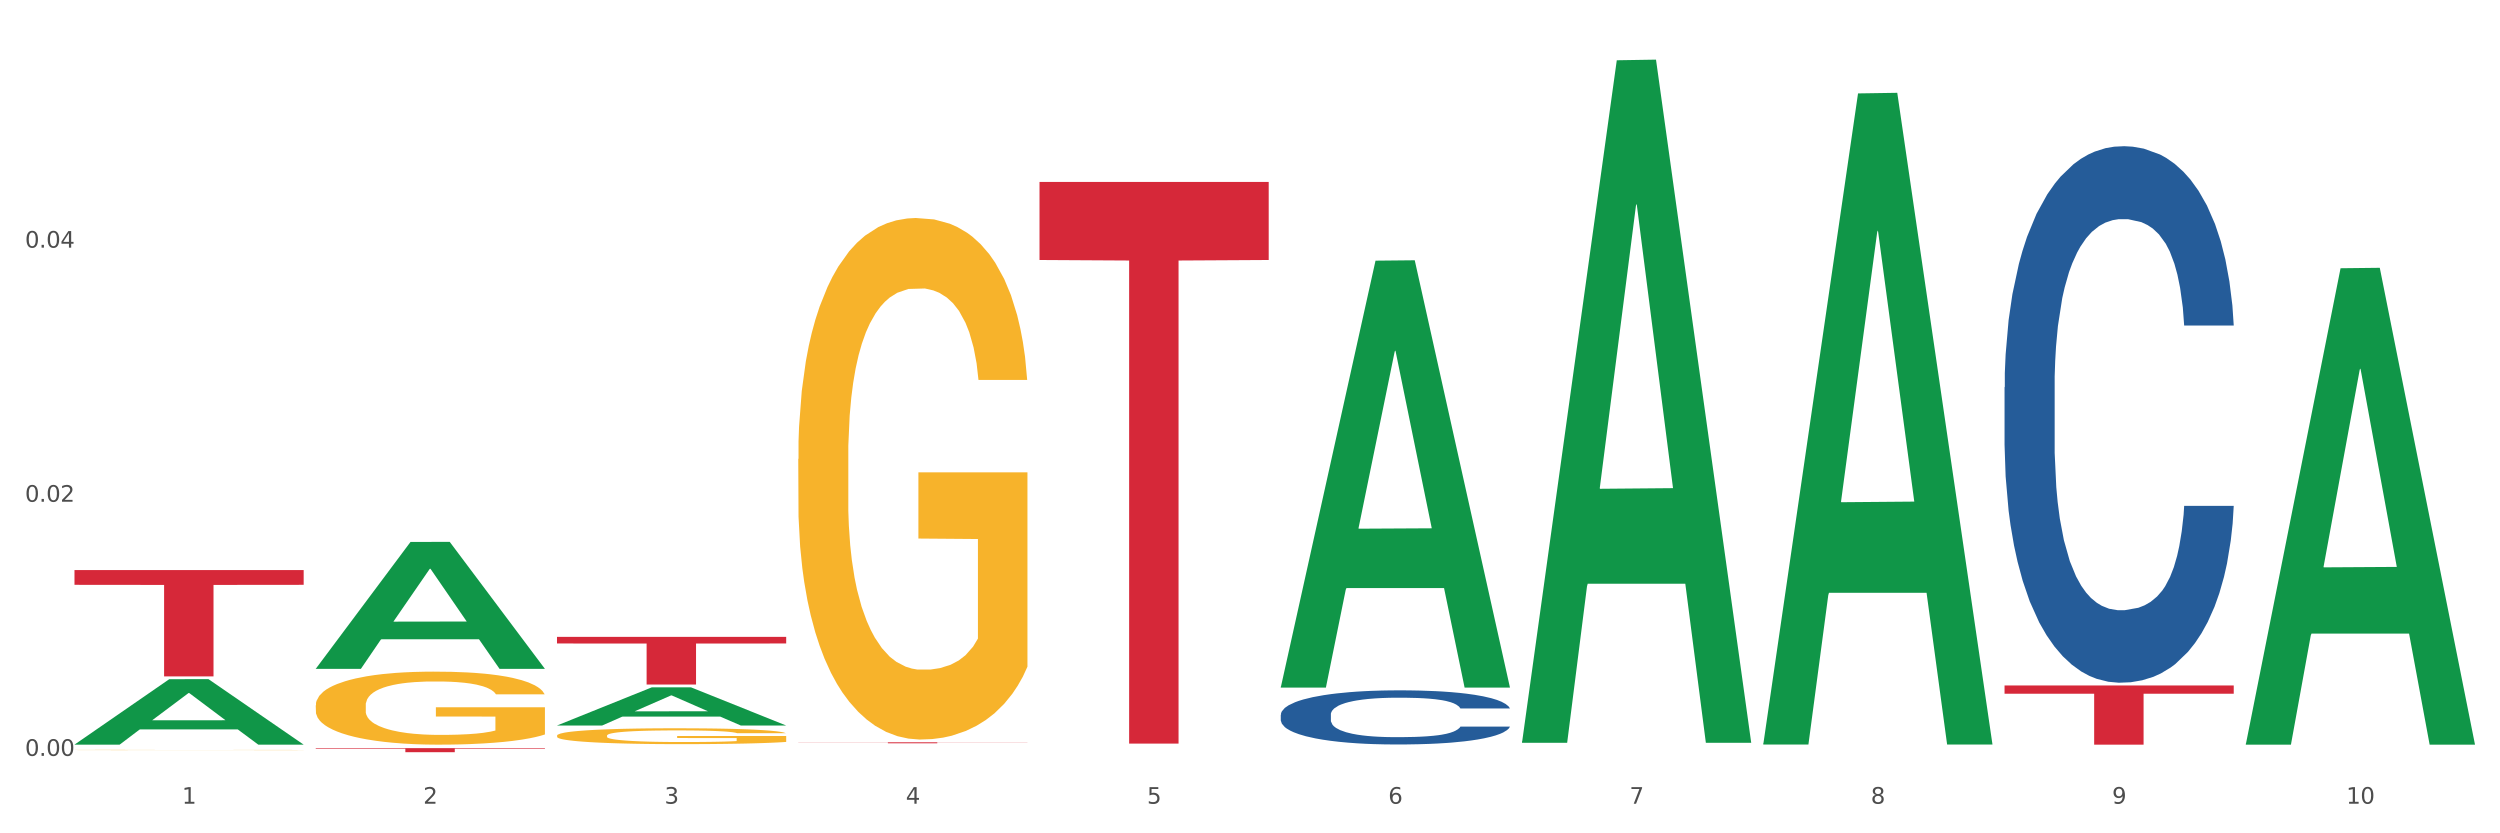 <?xml version="1.0" encoding="utf-8" standalone="no"?>
<!DOCTYPE svg PUBLIC "-//W3C//DTD SVG 1.1//EN"
  "http://www.w3.org/Graphics/SVG/1.1/DTD/svg11.dtd">
<svg xmlns:xlink="http://www.w3.org/1999/xlink" width="1080pt" height="360pt" viewBox="0 0 1080 360" xmlns="http://www.w3.org/2000/svg" version="1.1">
 <rect x="0" y="0" width="1080" height="360" fill="#333333" stroke="none"/>
 <defs>
  <style type="text/css">*{stroke-linejoin: round; stroke-linecap: butt}</style>
 </defs>
 <g id="figure_1">
  <g id="patch_1">
   <path d="M 0 360 
L 1080 360 
L 1080 0 
L 0 0 
z
" style="fill: #ffffff; stroke: #ffffff; stroke-linejoin: miter"/>
  </g>
  <g id="axes_1">
   <g id="matplotlib.axis_1">
    <g id="xtick_1">
     <g id="text_1">
      <!-- 1 -->
      <g style="fill: #4d4d4d" transform="translate(78.627 347.204) scale(0.096 -0.096)">
       <defs>
        <path id="DejaVuSans-31" d="M 794 531 
L 1825 531 
L 1825 4091 
L 703 3866 
L 703 4441 
L 1819 4666 
L 2450 4666 
L 2450 531 
L 3481 531 
L 3481 0 
L 794 0 
L 794 531 
z
" transform="scale(0.016)"/>
       </defs>
       <use xlink:href="#DejaVuSans-31"/>
      </g>
     </g>
    </g>
    <g id="xtick_2">
     <g id="text_2">
      <!-- 2 -->
      <g style="fill: #4d4d4d" transform="translate(182.851 347.204) scale(0.096 -0.096)">
       <defs>
        <path id="DejaVuSans-32" d="M 1228 531 
L 3431 531 
L 3431 0 
L 469 0 
L 469 531 
Q 828 903 1448 1529 
Q 2069 2156 2228 2338 
Q 2531 2678 2651 2914 
Q 2772 3150 2772 3378 
Q 2772 3750 2511 3984 
Q 2250 4219 1831 4219 
Q 1534 4219 1204 4116 
Q 875 4013 500 3803 
L 500 4441 
Q 881 4594 1212 4672 
Q 1544 4750 1819 4750 
Q 2544 4750 2975 4387 
Q 3406 4025 3406 3419 
Q 3406 3131 3298 2873 
Q 3191 2616 2906 2266 
Q 2828 2175 2409 1742 
Q 1991 1309 1228 531 
z
" transform="scale(0.016)"/>
       </defs>
       <use xlink:href="#DejaVuSans-32"/>
      </g>
     </g>
    </g>
    <g id="xtick_3">
     <g id="text_3">
      <!-- 3 -->
      <g style="fill: #4d4d4d" transform="translate(287.074 347.204) scale(0.096 -0.096)">
       <defs>
        <path id="DejaVuSans-33" d="M 2597 2516 
Q 3050 2419 3304 2112 
Q 3559 1806 3559 1356 
Q 3559 666 3084 287 
Q 2609 -91 1734 -91 
Q 1441 -91 1130 -33 
Q 819 25 488 141 
L 488 750 
Q 750 597 1062 519 
Q 1375 441 1716 441 
Q 2309 441 2620 675 
Q 2931 909 2931 1356 
Q 2931 1769 2642 2001 
Q 2353 2234 1838 2234 
L 1294 2234 
L 1294 2753 
L 1863 2753 
Q 2328 2753 2575 2939 
Q 2822 3125 2822 3475 
Q 2822 3834 2567 4026 
Q 2313 4219 1838 4219 
Q 1578 4219 1281 4162 
Q 984 4106 628 3988 
L 628 4550 
Q 988 4650 1302 4700 
Q 1616 4750 1894 4750 
Q 2613 4750 3031 4423 
Q 3450 4097 3450 3541 
Q 3450 3153 3228 2886 
Q 3006 2619 2597 2516 
z
" transform="scale(0.016)"/>
       </defs>
       <use xlink:href="#DejaVuSans-33"/>
      </g>
     </g>
    </g>
    <g id="xtick_4">
     <g id="text_4">
      <!-- 4 -->
      <g style="fill: #4d4d4d" transform="translate(391.298 347.204) scale(0.096 -0.096)">
       <defs>
        <path id="DejaVuSans-34" d="M 2419 4116 
L 825 1625 
L 2419 1625 
L 2419 4116 
z
M 2253 4666 
L 3047 4666 
L 3047 1625 
L 3713 1625 
L 3713 1100 
L 3047 1100 
L 3047 0 
L 2419 0 
L 2419 1100 
L 313 1100 
L 313 1709 
L 2253 4666 
z
" transform="scale(0.016)"/>
       </defs>
       <use xlink:href="#DejaVuSans-34"/>
      </g>
     </g>
    </g>
    <g id="xtick_5">
     <g id="text_5">
      <!-- 5 -->
      <g style="fill: #4d4d4d" transform="translate(495.522 347.204) scale(0.096 -0.096)">
       <defs>
        <path id="DejaVuSans-35" d="M 691 4666 
L 3169 4666 
L 3169 4134 
L 1269 4134 
L 1269 2991 
Q 1406 3038 1543 3061 
Q 1681 3084 1819 3084 
Q 2600 3084 3056 2656 
Q 3513 2228 3513 1497 
Q 3513 744 3044 326 
Q 2575 -91 1722 -91 
Q 1428 -91 1123 -41 
Q 819 9 494 109 
L 494 744 
Q 775 591 1075 516 
Q 1375 441 1709 441 
Q 2250 441 2565 725 
Q 2881 1009 2881 1497 
Q 2881 1984 2565 2268 
Q 2250 2553 1709 2553 
Q 1456 2553 1204 2497 
Q 953 2441 691 2322 
L 691 4666 
z
" transform="scale(0.016)"/>
       </defs>
       <use xlink:href="#DejaVuSans-35"/>
      </g>
     </g>
    </g>
    <g id="xtick_6">
     <g id="text_6">
      <!-- 6 -->
      <g style="fill: #4d4d4d" transform="translate(599.745 347.204) scale(0.096 -0.096)">
       <defs>
        <path id="DejaVuSans-36" d="M 2113 2584 
Q 1688 2584 1439 2293 
Q 1191 2003 1191 1497 
Q 1191 994 1439 701 
Q 1688 409 2113 409 
Q 2538 409 2786 701 
Q 3034 994 3034 1497 
Q 3034 2003 2786 2293 
Q 2538 2584 2113 2584 
z
M 3366 4563 
L 3366 3988 
Q 3128 4100 2886 4159 
Q 2644 4219 2406 4219 
Q 1781 4219 1451 3797 
Q 1122 3375 1075 2522 
Q 1259 2794 1537 2939 
Q 1816 3084 2150 3084 
Q 2853 3084 3261 2657 
Q 3669 2231 3669 1497 
Q 3669 778 3244 343 
Q 2819 -91 2113 -91 
Q 1303 -91 875 529 
Q 447 1150 447 2328 
Q 447 3434 972 4092 
Q 1497 4750 2381 4750 
Q 2619 4750 2861 4703 
Q 3103 4656 3366 4563 
z
" transform="scale(0.016)"/>
       </defs>
       <use xlink:href="#DejaVuSans-36"/>
      </g>
     </g>
    </g>
    <g id="xtick_7">
     <g id="text_7">
      <!-- 7 -->
      <g style="fill: #4d4d4d" transform="translate(703.969 347.204) scale(0.096 -0.096)">
       <defs>
        <path id="DejaVuSans-37" d="M 525 4666 
L 3525 4666 
L 3525 4397 
L 1831 0 
L 1172 0 
L 2766 4134 
L 525 4134 
L 525 4666 
z
" transform="scale(0.016)"/>
       </defs>
       <use xlink:href="#DejaVuSans-37"/>
      </g>
     </g>
    </g>
    <g id="xtick_8">
     <g id="text_8">
      <!-- 8 -->
      <g style="fill: #4d4d4d" transform="translate(808.193 347.204) scale(0.096 -0.096)">
       <defs>
        <path id="DejaVuSans-38" d="M 2034 2216 
Q 1584 2216 1326 1975 
Q 1069 1734 1069 1313 
Q 1069 891 1326 650 
Q 1584 409 2034 409 
Q 2484 409 2743 651 
Q 3003 894 3003 1313 
Q 3003 1734 2745 1975 
Q 2488 2216 2034 2216 
z
M 1403 2484 
Q 997 2584 770 2862 
Q 544 3141 544 3541 
Q 544 4100 942 4425 
Q 1341 4750 2034 4750 
Q 2731 4750 3128 4425 
Q 3525 4100 3525 3541 
Q 3525 3141 3298 2862 
Q 3072 2584 2669 2484 
Q 3125 2378 3379 2068 
Q 3634 1759 3634 1313 
Q 3634 634 3220 271 
Q 2806 -91 2034 -91 
Q 1263 -91 848 271 
Q 434 634 434 1313 
Q 434 1759 690 2068 
Q 947 2378 1403 2484 
z
M 1172 3481 
Q 1172 3119 1398 2916 
Q 1625 2713 2034 2713 
Q 2441 2713 2670 2916 
Q 2900 3119 2900 3481 
Q 2900 3844 2670 4047 
Q 2441 4250 2034 4250 
Q 1625 4250 1398 4047 
Q 1172 3844 1172 3481 
z
" transform="scale(0.016)"/>
       </defs>
       <use xlink:href="#DejaVuSans-38"/>
      </g>
     </g>
    </g>
    <g id="xtick_9">
     <g id="text_9">
      <!-- 9 -->
      <g style="fill: #4d4d4d" transform="translate(912.416 347.204) scale(0.096 -0.096)">
       <defs>
        <path id="DejaVuSans-39" d="M 703 97 
L 703 672 
Q 941 559 1184 500 
Q 1428 441 1663 441 
Q 2288 441 2617 861 
Q 2947 1281 2994 2138 
Q 2813 1869 2534 1725 
Q 2256 1581 1919 1581 
Q 1219 1581 811 2004 
Q 403 2428 403 3163 
Q 403 3881 828 4315 
Q 1253 4750 1959 4750 
Q 2769 4750 3195 4129 
Q 3622 3509 3622 2328 
Q 3622 1225 3098 567 
Q 2575 -91 1691 -91 
Q 1453 -91 1209 -44 
Q 966 3 703 97 
z
M 1959 2075 
Q 2384 2075 2632 2365 
Q 2881 2656 2881 3163 
Q 2881 3666 2632 3958 
Q 2384 4250 1959 4250 
Q 1534 4250 1286 3958 
Q 1038 3666 1038 3163 
Q 1038 2656 1286 2365 
Q 1534 2075 1959 2075 
z
" transform="scale(0.016)"/>
       </defs>
       <use xlink:href="#DejaVuSans-39"/>
      </g>
     </g>
    </g>
    <g id="xtick_10">
     <g id="text_10">
      <!-- 10 -->
      <g style="fill: #4d4d4d" transform="translate(1013.586 347.204) scale(0.096 -0.096)">
       <defs>
        <path id="DejaVuSans-30" d="M 2034 4250 
Q 1547 4250 1301 3770 
Q 1056 3291 1056 2328 
Q 1056 1369 1301 889 
Q 1547 409 2034 409 
Q 2525 409 2770 889 
Q 3016 1369 3016 2328 
Q 3016 3291 2770 3770 
Q 2525 4250 2034 4250 
z
M 2034 4750 
Q 2819 4750 3233 4129 
Q 3647 3509 3647 2328 
Q 3647 1150 3233 529 
Q 2819 -91 2034 -91 
Q 1250 -91 836 529 
Q 422 1150 422 2328 
Q 422 3509 836 4129 
Q 1250 4750 2034 4750 
z
" transform="scale(0.016)"/>
       </defs>
       <use xlink:href="#DejaVuSans-31"/>
       <use xlink:href="#DejaVuSans-30" transform="translate(63.623 0)"/>
      </g>
     </g>
    </g>
    <g id="xtick_11"/>
    <g id="xtick_12"/>
    <g id="xtick_13"/>
    <g id="xtick_14"/>
    <g id="xtick_15"/>
    <g id="xtick_16"/>
    <g id="xtick_17"/>
    <g id="xtick_18"/>
    <g id="xtick_19"/>
   </g>
   <g id="matplotlib.axis_2">
    <g id="ytick_1">
     <g id="text_11">
      <!-- 0.00 -->
      <g style="fill: #4d4d4d" transform="translate(10.8 326.529) scale(0.096 -0.096)">
       <defs>
        <path id="DejaVuSans-2e" d="M 684 794 
L 1344 794 
L 1344 0 
L 684 0 
L 684 794 
z
" transform="scale(0.016)"/>
       </defs>
       <use xlink:href="#DejaVuSans-30"/>
       <use xlink:href="#DejaVuSans-2e" transform="translate(63.623 0)"/>
       <use xlink:href="#DejaVuSans-30" transform="translate(95.41 0)"/>
       <use xlink:href="#DejaVuSans-30" transform="translate(159.033 0)"/>
      </g>
     </g>
    </g>
    <g id="ytick_2">
     <g id="text_12">
      <!-- 0.02 -->
      <g style="fill: #4d4d4d" transform="translate(10.8 216.758) scale(0.096 -0.096)">
       <use xlink:href="#DejaVuSans-30"/>
       <use xlink:href="#DejaVuSans-2e" transform="translate(63.623 0)"/>
       <use xlink:href="#DejaVuSans-30" transform="translate(95.41 0)"/>
       <use xlink:href="#DejaVuSans-32" transform="translate(159.033 0)"/>
      </g>
     </g>
    </g>
    <g id="ytick_3">
     <g id="text_13">
      <!-- 0.04 -->
      <g style="fill: #4d4d4d" transform="translate(10.8 106.988) scale(0.096 -0.096)">
       <use xlink:href="#DejaVuSans-30"/>
       <use xlink:href="#DejaVuSans-2e" transform="translate(63.623 0)"/>
       <use xlink:href="#DejaVuSans-30" transform="translate(95.41 0)"/>
       <use xlink:href="#DejaVuSans-34" transform="translate(159.033 0)"/>
      </g>
     </g>
    </g>
    <g id="ytick_4"/>
    <g id="ytick_5"/>
    <g id="ytick_6"/>
   </g>
   <g id="PolyCollection_1">
    <path d="M 32.175 321.64 
L 32.277 321.613 
L 73.107 293.411 
L 90.051 293.384 
L 131.187 321.693 
L 111.589 321.693 
L 102.709 315.101 
L 60.552 315.101 
L 60.246 315.207 
L 51.671 321.693 
L 32.175 321.693 
L 32.175 321.64 
L 65.86 311.167 
L 97.401 311.14 
L 81.783 299.418 
L 81.579 299.365 
L 81.375 299.445 
L 65.758 311.14 
L 65.86 311.167 
L 32.175 321.64 
z
" clip-path="url(#pfbcfec0d4f)" style="fill: #109648"/>
    <path d="M 240.622 317.783 
L 240.739 317.776 
L 240.739 317.551 
L 240.973 317.357 
L 242.142 316.887 
L 243.895 316.499 
L 245.181 316.292 
L 246.467 316.123 
L 247.987 315.954 
L 249.857 315.778 
L 253.247 315.522 
L 255.351 315.39 
L 257.923 315.252 
L 262.599 315.052 
L 265.989 314.939 
L 269.496 314.845 
L 275.224 314.732 
L 278.965 314.682 
L 282.939 314.645 
L 287.732 314.62 
L 291.356 314.613 
L 299.305 314.632 
L 306.085 314.689 
L 309.358 314.732 
L 313.566 314.808 
L 315.788 314.858 
L 319.411 314.958 
L 323.152 315.089 
L 325.724 315.202 
L 329.581 315.415 
L 332.504 315.628 
L 335.193 315.891 
L 336.595 316.073 
L 337.647 316.242 
L 338.583 316.436 
L 339.518 316.743 
L 318.476 316.743 
L 317.658 316.524 
L 316.372 316.317 
L 314.502 316.117 
L 312.865 315.991 
L 310.06 315.835 
L 307.488 315.735 
L 304.799 315.659 
L 301.526 315.597 
L 298.954 315.565 
L 295.33 315.54 
L 288.2 315.547 
L 283.407 315.597 
L 280.134 315.659 
L 278.03 315.716 
L 276.159 315.778 
L 274.055 315.866 
L 271.6 315.998 
L 269.847 316.117 
L 268.093 316.267 
L 266.69 316.417 
L 265.405 316.593 
L 264.352 316.781 
L 263.534 316.975 
L 262.833 317.213 
L 262.248 317.607 
L 262.248 318.465 
L 262.482 318.66 
L 263.067 318.916 
L 263.768 319.111 
L 264.937 319.342 
L 265.989 319.499 
L 267.976 319.724 
L 270.197 319.912 
L 271.951 320.031 
L 273.704 320.132 
L 276.744 320.269 
L 280.134 320.382 
L 283.056 320.451 
L 287.031 320.514 
L 289.719 320.539 
L 292.057 320.551 
L 297.785 320.551 
L 301.877 320.532 
L 306.436 320.489 
L 309.943 320.432 
L 312.865 320.363 
L 316.138 320.251 
L 318.242 320.144 
L 318.242 318.835 
L 292.525 318.829 
L 292.525 317.958 
L 339.635 317.958 
L 339.635 320.514 
L 337.647 320.645 
L 335.426 320.764 
L 333.088 320.871 
L 329.581 321.002 
L 325.373 321.127 
L 321.632 321.215 
L 317.658 321.29 
L 312.982 321.359 
L 306.903 321.422 
L 303.163 321.447 
L 298.487 321.466 
L 292.992 321.472 
L 288.2 321.459 
L 283.524 321.428 
L 278.614 321.372 
L 273.821 321.29 
L 270.197 321.209 
L 266.574 321.109 
L 262.716 320.977 
L 259.677 320.852 
L 257.339 320.739 
L 254.767 320.595 
L 251.961 320.407 
L 249.857 320.238 
L 247.987 320.063 
L 246 319.837 
L 244.597 319.643 
L 243.194 319.399 
L 242.376 319.217 
L 241.441 318.935 
L 240.739 318.541 
L 240.622 317.783 
z
" clip-path="url(#pfbcfec0d4f)" style="fill: #f7b32b"/>
    <path d="M 344.846 198.289 
L 344.963 198.083 
L 344.963 190.676 
L 345.197 184.297 
L 346.366 168.865 
L 348.119 156.107 
L 349.405 149.317 
L 350.691 143.762 
L 352.21 138.206 
L 354.081 132.444 
L 357.471 124.008 
L 359.575 119.687 
L 362.147 115.16 
L 366.823 108.576 
L 370.213 104.872 
L 373.72 101.785 
L 379.448 98.082 
L 383.188 96.436 
L 387.163 95.201 
L 391.956 94.378 
L 395.579 94.172 
L 403.529 94.789 
L 410.309 96.641 
L 413.582 98.082 
L 417.79 100.551 
L 420.011 102.197 
L 423.635 105.489 
L 427.376 109.81 
L 429.947 113.514 
L 433.805 120.51 
L 436.728 127.506 
L 439.416 136.148 
L 440.819 142.115 
L 441.871 147.671 
L 442.806 154.05 
L 443.741 164.132 
L 422.7 164.132 
L 421.882 156.93 
L 420.596 150.14 
L 418.725 143.556 
L 417.089 139.44 
L 414.283 134.296 
L 411.711 131.004 
L 409.023 128.535 
L 405.75 126.477 
L 403.178 125.448 
L 399.554 124.625 
L 392.423 124.831 
L 387.63 126.477 
L 384.357 128.535 
L 382.253 130.387 
L 380.383 132.444 
L 378.279 135.325 
L 375.824 139.646 
L 374.07 143.556 
L 372.317 148.494 
L 370.914 153.432 
L 369.628 159.194 
L 368.576 165.367 
L 367.758 171.746 
L 367.056 179.565 
L 366.472 192.528 
L 366.472 220.718 
L 366.706 227.096 
L 367.29 235.533 
L 367.992 241.911 
L 369.161 249.525 
L 370.213 254.669 
L 372.2 262.076 
L 374.421 268.249 
L 376.174 272.159 
L 377.928 275.451 
L 380.967 279.978 
L 384.357 283.682 
L 387.28 285.945 
L 391.254 288.003 
L 393.943 288.826 
L 396.281 289.237 
L 402.009 289.237 
L 406.1 288.62 
L 410.659 287.18 
L 414.166 285.328 
L 417.089 283.064 
L 420.362 279.361 
L 422.466 275.863 
L 422.466 232.858 
L 396.748 232.652 
L 396.748 204.051 
L 443.858 204.051 
L 443.858 288.003 
L 441.871 292.324 
L 439.65 296.233 
L 437.312 299.731 
L 433.805 304.052 
L 429.597 308.168 
L 425.856 311.048 
L 421.882 313.518 
L 417.206 315.781 
L 411.127 317.839 
L 407.386 318.662 
L 402.71 319.279 
L 397.216 319.485 
L 392.423 319.073 
L 387.747 318.044 
L 382.838 316.193 
L 378.045 313.518 
L 374.421 310.843 
L 370.797 307.55 
L 366.94 303.229 
L 363.9 299.114 
L 361.562 295.41 
L 358.99 290.678 
L 356.185 284.505 
L 354.081 278.949 
L 352.21 273.188 
L 350.223 265.78 
L 348.82 259.401 
L 347.418 251.377 
L 346.599 245.409 
L 345.664 236.15 
L 344.963 223.187 
L 344.846 198.289 
z
" clip-path="url(#pfbcfec0d4f)" style="fill: #f7b32b"/>
    <path d="M 865.964 167.299 
L 866.081 167.087 
L 866.081 161.16 
L 866.432 153.116 
L 867.719 138.299 
L 869.358 127.08 
L 872.167 113.956 
L 873.688 108.452 
L 875.678 102.313 
L 879.774 92.364 
L 884.456 83.897 
L 887.733 79.24 
L 890.19 76.277 
L 895.691 70.985 
L 898.851 68.656 
L 902.128 66.751 
L 904.937 65.481 
L 909.618 63.999 
L 913.364 63.364 
L 917.694 63.153 
L 921.322 63.364 
L 926.12 64.211 
L 933.143 66.751 
L 935.834 68.233 
L 939.463 70.773 
L 943.208 74.16 
L 946.251 77.547 
L 949.762 82.416 
L 953.39 88.766 
L 956.901 96.81 
L 959.359 104.219 
L 961.348 112.051 
L 963.104 121.576 
L 964.391 131.949 
L 964.976 140.627 
L 943.559 140.627 
L 942.974 132.795 
L 941.803 124.328 
L 940.633 118.613 
L 939.346 113.956 
L 937.356 108.664 
L 935.6 105.277 
L 932.674 101.255 
L 929.983 98.715 
L 927.759 97.233 
L 925.067 95.963 
L 919.332 94.693 
L 915.236 94.693 
L 912.661 95.116 
L 909.501 96.175 
L 906.81 97.656 
L 903.65 100.197 
L 901.192 102.948 
L 898.734 106.547 
L 897.33 109.087 
L 895.223 113.744 
L 893.819 117.554 
L 891.946 124.116 
L 890.893 128.773 
L 889.02 140.839 
L 888.201 149.73 
L 887.85 155.868 
L 887.616 162.642 
L 887.616 195.664 
L 888.318 210.482 
L 888.903 216.832 
L 889.839 224.029 
L 891.595 233.343 
L 894.17 242.445 
L 896.861 249.007 
L 899.085 253.029 
L 901.192 255.993 
L 903.298 258.321 
L 905.873 260.438 
L 907.98 261.708 
L 911.14 262.978 
L 914.885 263.613 
L 917.811 263.613 
L 923.78 262.555 
L 926.472 261.496 
L 929.046 260.015 
L 931.855 257.686 
L 934.079 255.146 
L 935.366 253.241 
L 937.473 249.219 
L 939.111 244.985 
L 940.516 240.117 
L 941.452 235.883 
L 942.505 229.533 
L 943.325 222.336 
L 943.559 218.525 
L 964.976 218.525 
L 964.508 226.146 
L 963.689 233.555 
L 962.05 243.504 
L 960.763 249.219 
L 958.773 256.204 
L 956.667 262.131 
L 953.741 268.693 
L 951.049 273.562 
L 948.24 277.796 
L 945.197 281.606 
L 939.697 286.898 
L 937.707 288.38 
L 933.494 290.92 
L 930.217 292.402 
L 925.418 293.883 
L 920.503 294.73 
L 915.353 294.942 
L 910.789 294.518 
L 905.756 293.248 
L 902.596 291.978 
L 899.085 290.073 
L 894.989 287.11 
L 891.127 283.511 
L 887.499 279.277 
L 884.105 274.409 
L 880.945 268.905 
L 876.848 259.803 
L 873.805 250.912 
L 871.582 242.657 
L 870.06 235.671 
L 868.539 226.781 
L 867.719 220.642 
L 866.432 205.825 
L 865.964 192.066 
L 865.964 167.299 
z
" clip-path="url(#pfbcfec0d4f)" style="fill: #255c99"/>
    <path d="M 553.293 308.735 
L 553.41 308.714 
L 553.41 308.116 
L 553.761 307.304 
L 555.049 305.809 
L 556.687 304.676 
L 559.496 303.352 
L 561.017 302.797 
L 563.007 302.177 
L 567.103 301.173 
L 571.785 300.319 
L 575.062 299.849 
L 577.52 299.55 
L 583.02 299.015 
L 586.18 298.78 
L 589.457 298.588 
L 592.266 298.46 
L 596.948 298.311 
L 600.693 298.246 
L 605.023 298.225 
L 608.651 298.246 
L 613.45 298.332 
L 620.472 298.588 
L 623.164 298.738 
L 626.792 298.994 
L 630.537 299.336 
L 633.58 299.678 
L 637.091 300.169 
L 640.719 300.81 
L 644.23 301.622 
L 646.688 302.369 
L 648.677 303.16 
L 650.433 304.121 
L 651.72 305.168 
L 652.306 306.044 
L 630.888 306.044 
L 630.303 305.253 
L 629.132 304.399 
L 627.962 303.822 
L 626.675 303.352 
L 624.685 302.818 
L 622.929 302.476 
L 620.004 302.07 
L 617.312 301.814 
L 615.088 301.664 
L 612.396 301.536 
L 606.661 301.408 
L 602.565 301.408 
L 599.99 301.451 
L 596.83 301.558 
L 594.139 301.707 
L 590.979 301.963 
L 588.521 302.241 
L 586.063 302.604 
L 584.659 302.861 
L 582.552 303.331 
L 581.148 303.715 
L 579.275 304.377 
L 578.222 304.847 
L 576.349 306.065 
L 575.53 306.962 
L 575.179 307.582 
L 574.945 308.265 
L 574.945 311.598 
L 575.647 313.093 
L 576.232 313.734 
L 577.168 314.46 
L 578.924 315.4 
L 581.499 316.319 
L 584.191 316.981 
L 586.414 317.387 
L 588.521 317.686 
L 590.628 317.921 
L 593.202 318.134 
L 595.309 318.262 
L 598.469 318.391 
L 602.214 318.455 
L 605.14 318.455 
L 611.109 318.348 
L 613.801 318.241 
L 616.375 318.092 
L 619.184 317.857 
L 621.408 317.6 
L 622.695 317.408 
L 624.802 317.002 
L 626.441 316.575 
L 627.845 316.084 
L 628.781 315.656 
L 629.835 315.015 
L 630.654 314.289 
L 630.888 313.905 
L 652.306 313.905 
L 651.837 314.674 
L 651.018 315.421 
L 649.38 316.425 
L 648.092 317.002 
L 646.103 317.707 
L 643.996 318.305 
L 641.07 318.967 
L 638.378 319.459 
L 635.569 319.886 
L 632.526 320.27 
L 627.026 320.805 
L 625.036 320.954 
L 620.823 321.21 
L 617.546 321.36 
L 612.747 321.509 
L 607.832 321.595 
L 602.682 321.616 
L 598.118 321.574 
L 593.085 321.445 
L 589.925 321.317 
L 586.414 321.125 
L 582.318 320.826 
L 578.456 320.463 
L 574.828 320.036 
L 571.434 319.544 
L 568.274 318.989 
L 564.177 318.07 
L 561.135 317.173 
L 558.911 316.34 
L 557.389 315.635 
L 555.868 314.738 
L 555.049 314.118 
L 553.761 312.623 
L 553.293 311.234 
L 553.293 308.735 
z
" clip-path="url(#pfbcfec0d4f)" style="fill: #255c99"/>
    <path d="M 32.175 246.261 
L 131.187 246.261 
L 131.187 252.645 
L 92.239 252.688 
L 92.239 292.196 
L 70.888 292.196 
L 70.888 252.688 
L 32.175 252.645 
L 32.175 246.305 
L 32.175 246.261 
z
" clip-path="url(#pfbcfec0d4f)" style="fill: #d62839"/>
    <path d="M 136.399 323.198 
L 235.411 323.198 
L 235.411 323.442 
L 196.463 323.443 
L 196.463 324.95 
L 175.112 324.95 
L 175.112 323.443 
L 136.399 323.442 
L 136.399 323.2 
L 136.399 323.198 
z
" clip-path="url(#pfbcfec0d4f)" style="fill: #d62839"/>
    <path d="M 240.622 275.125 
L 339.635 275.125 
L 339.635 277.989 
L 300.687 278.008 
L 300.687 295.733 
L 279.336 295.733 
L 279.336 278.008 
L 240.622 277.989 
L 240.622 275.144 
L 240.622 275.125 
z
" clip-path="url(#pfbcfec0d4f)" style="fill: #d62839"/>
    <path d="M 344.846 320.673 
L 443.858 320.673 
L 443.858 320.733 
L 404.91 320.733 
L 404.91 321.102 
L 383.559 321.102 
L 383.559 320.733 
L 344.846 320.733 
L 344.846 320.674 
L 344.846 320.673 
z
" clip-path="url(#pfbcfec0d4f)" style="fill: #d62839"/>
    <path d="M 449.069 78.598 
L 548.082 78.598 
L 548.082 112.317 
L 509.134 112.545 
L 509.134 321.235 
L 487.783 321.235 
L 487.783 112.545 
L 449.069 112.317 
L 449.069 78.826 
L 449.069 78.598 
z
" clip-path="url(#pfbcfec0d4f)" style="fill: #d62839"/>
    <path d="M 865.964 296.13 
L 964.976 296.13 
L 964.976 299.683 
L 926.028 299.707 
L 926.028 321.693 
L 904.677 321.693 
L 904.677 299.707 
L 865.964 299.683 
L 865.964 296.154 
L 865.964 296.13 
z
" clip-path="url(#pfbcfec0d4f)" style="fill: #d62839"/>
    <path d="M 136.399 304.722 
L 136.516 304.694 
L 136.516 303.656 
L 136.749 302.763 
L 137.918 300.602 
L 139.672 298.816 
L 140.958 297.865 
L 142.244 297.087 
L 143.763 296.309 
L 145.634 295.502 
L 149.024 294.321 
L 151.128 293.716 
L 153.699 293.082 
L 158.375 292.16 
L 161.765 291.642 
L 165.272 291.209 
L 171 290.691 
L 174.741 290.46 
L 178.716 290.287 
L 183.508 290.172 
L 187.132 290.143 
L 195.081 290.23 
L 201.861 290.489 
L 205.135 290.691 
L 209.343 291.037 
L 211.564 291.267 
L 215.188 291.728 
L 218.928 292.333 
L 221.5 292.852 
L 225.358 293.831 
L 228.28 294.811 
L 230.969 296.021 
L 232.372 296.857 
L 233.424 297.635 
L 234.359 298.528 
L 235.294 299.94 
L 214.253 299.94 
L 213.434 298.931 
L 212.148 297.98 
L 210.278 297.058 
L 208.641 296.482 
L 205.836 295.762 
L 203.264 295.301 
L 200.576 294.955 
L 197.302 294.667 
L 194.731 294.523 
L 191.107 294.408 
L 183.976 294.436 
L 179.183 294.667 
L 175.91 294.955 
L 173.806 295.214 
L 171.936 295.502 
L 169.831 295.906 
L 167.377 296.511 
L 165.623 297.058 
L 163.87 297.75 
L 162.467 298.441 
L 161.181 299.248 
L 160.129 300.112 
L 159.311 301.006 
L 158.609 302.101 
L 158.025 303.916 
L 158.025 307.863 
L 158.259 308.756 
L 158.843 309.937 
L 159.544 310.831 
L 160.713 311.897 
L 161.765 312.617 
L 163.753 313.654 
L 165.974 314.519 
L 167.727 315.066 
L 169.481 315.527 
L 172.52 316.161 
L 175.91 316.68 
L 178.833 316.996 
L 182.807 317.285 
L 185.496 317.4 
L 187.834 317.457 
L 193.562 317.457 
L 197.653 317.371 
L 202.212 317.169 
L 205.719 316.91 
L 208.641 316.593 
L 211.915 316.074 
L 214.019 315.585 
L 214.019 309.563 
L 188.301 309.534 
L 188.301 305.529 
L 235.411 305.529 
L 235.411 317.285 
L 233.424 317.89 
L 231.203 318.437 
L 228.865 318.927 
L 225.358 319.532 
L 221.15 320.108 
L 217.409 320.512 
L 213.434 320.857 
L 208.758 321.174 
L 202.68 321.462 
L 198.939 321.578 
L 194.263 321.664 
L 188.769 321.693 
L 183.976 321.635 
L 179.3 321.491 
L 174.39 321.232 
L 169.598 320.857 
L 165.974 320.483 
L 162.35 320.022 
L 158.492 319.417 
L 155.453 318.84 
L 153.115 318.322 
L 150.543 317.659 
L 147.738 316.795 
L 145.634 316.017 
L 143.763 315.21 
L 141.776 314.173 
L 140.373 313.28 
L 138.97 312.156 
L 138.152 311.32 
L 137.217 310.024 
L 136.516 308.209 
L 136.399 304.722 
z
" clip-path="url(#pfbcfec0d4f)" style="fill: #f7b32b"/>
    <path d="M 32.175 323.991 
L 32.292 323.991 
L 32.292 323.987 
L 32.526 323.984 
L 33.695 323.975 
L 35.448 323.969 
L 36.734 323.965 
L 38.02 323.962 
L 39.54 323.959 
L 41.41 323.956 
L 44.8 323.951 
L 46.904 323.949 
L 49.476 323.946 
L 54.152 323.943 
L 57.542 323.941 
L 61.049 323.939 
L 66.777 323.937 
L 70.517 323.936 
L 74.492 323.935 
L 79.285 323.935 
L 82.909 323.935 
L 90.858 323.935 
L 97.638 323.936 
L 100.911 323.937 
L 105.119 323.938 
L 107.34 323.939 
L 110.964 323.941 
L 114.705 323.943 
L 117.277 323.945 
L 121.134 323.949 
L 124.057 323.953 
L 126.745 323.958 
L 128.148 323.961 
L 129.2 323.964 
L 130.135 323.967 
L 131.071 323.973 
L 110.029 323.973 
L 109.211 323.969 
L 107.925 323.965 
L 106.054 323.962 
L 104.418 323.959 
L 101.612 323.957 
L 99.041 323.955 
L 96.352 323.954 
L 93.079 323.952 
L 90.507 323.952 
L 86.883 323.951 
L 79.752 323.952 
L 74.96 323.952 
L 71.686 323.954 
L 69.582 323.955 
L 67.712 323.956 
L 65.608 323.957 
L 63.153 323.96 
L 61.399 323.962 
L 59.646 323.964 
L 58.243 323.967 
L 56.957 323.97 
L 55.905 323.974 
L 55.087 323.977 
L 54.386 323.981 
L 53.801 323.988 
L 53.801 324.004 
L 54.035 324.007 
L 54.619 324.012 
L 55.321 324.015 
L 56.49 324.019 
L 57.542 324.022 
L 59.529 324.026 
L 61.75 324.03 
L 63.504 324.032 
L 65.257 324.033 
L 68.296 324.036 
L 71.686 324.038 
L 74.609 324.039 
L 78.583 324.04 
L 81.272 324.041 
L 83.61 324.041 
L 89.338 324.041 
L 93.429 324.041 
L 97.988 324.04 
L 101.495 324.039 
L 104.418 324.038 
L 107.691 324.036 
L 109.795 324.034 
L 109.795 324.01 
L 84.078 324.01 
L 84.078 323.995 
L 131.187 323.995 
L 131.187 324.04 
L 129.2 324.043 
L 126.979 324.045 
L 124.641 324.047 
L 121.134 324.049 
L 116.926 324.051 
L 113.185 324.053 
L 109.211 324.054 
L 104.535 324.055 
L 98.456 324.057 
L 94.715 324.057 
L 90.039 324.057 
L 84.545 324.057 
L 79.752 324.057 
L 75.076 324.057 
L 70.167 324.056 
L 65.374 324.054 
L 61.75 324.053 
L 58.126 324.051 
L 54.269 324.049 
L 51.229 324.046 
L 48.891 324.044 
L 46.32 324.042 
L 43.514 324.038 
L 41.41 324.035 
L 39.54 324.032 
L 37.552 324.028 
L 36.15 324.025 
L 34.747 324.02 
L 33.928 324.017 
L 32.993 324.012 
L 32.292 324.005 
L 32.175 323.991 
z
" clip-path="url(#pfbcfec0d4f)" style="fill: #f7b32b"/>
    <path d="M 553.293 296.69 
L 553.395 296.517 
L 594.225 112.606 
L 611.169 112.433 
L 652.306 297.037 
L 632.707 297.037 
L 623.827 254.049 
L 581.67 254.049 
L 581.364 254.742 
L 572.789 297.037 
L 553.293 297.037 
L 553.293 296.69 
L 586.978 228.395 
L 618.519 228.222 
L 602.901 151.78 
L 602.697 151.433 
L 602.493 151.953 
L 586.876 228.222 
L 586.978 228.395 
L 553.293 296.69 
z
" clip-path="url(#pfbcfec0d4f)" style="fill: #109648"/>
    <path d="M 240.622 313.394 
L 240.724 313.378 
L 281.554 296.937 
L 298.499 296.922 
L 339.635 313.425 
L 320.036 313.425 
L 311.156 309.582 
L 268.999 309.582 
L 268.693 309.644 
L 260.118 313.425 
L 240.622 313.425 
L 240.622 313.394 
L 274.307 307.288 
L 305.848 307.273 
L 290.231 300.439 
L 290.026 300.408 
L 289.822 300.455 
L 274.205 307.273 
L 274.307 307.288 
L 240.622 313.394 
z
" clip-path="url(#pfbcfec0d4f)" style="fill: #109648"/>
    <path d="M 136.399 288.852 
L 136.501 288.8 
L 177.331 234.128 
L 194.275 234.076 
L 235.411 288.955 
L 215.813 288.955 
L 206.932 276.176 
L 164.775 276.176 
L 164.469 276.382 
L 155.895 288.955 
L 136.399 288.955 
L 136.399 288.852 
L 170.083 268.549 
L 201.624 268.498 
L 186.007 245.773 
L 185.803 245.67 
L 185.599 245.825 
L 169.981 268.498 
L 170.083 268.549 
L 136.399 288.852 
z
" clip-path="url(#pfbcfec0d4f)" style="fill: #109648"/>
    <path d="M 657.517 320.341 
L 657.619 320.064 
L 698.449 26.037 
L 715.393 25.759 
L 756.529 320.896 
L 736.931 320.896 
L 728.05 252.169 
L 685.893 252.169 
L 685.587 253.278 
L 677.013 320.896 
L 657.517 320.896 
L 657.517 320.341 
L 691.201 211.155 
L 722.742 210.878 
L 707.125 88.666 
L 706.921 88.112 
L 706.717 88.944 
L 691.099 210.878 
L 691.201 211.155 
L 657.517 320.341 
z
" clip-path="url(#pfbcfec0d4f)" style="fill: #109648"/>
    <path d="M 761.74 321.119 
L 761.842 320.855 
L 802.672 40.356 
L 819.617 40.092 
L 860.753 321.648 
L 841.154 321.648 
L 832.274 256.084 
L 790.117 256.084 
L 789.811 257.141 
L 781.237 321.648 
L 761.74 321.648 
L 761.74 321.119 
L 795.425 216.957 
L 826.966 216.692 
L 811.349 100.104 
L 811.144 99.575 
L 810.94 100.369 
L 795.323 216.692 
L 795.425 216.957 
L 761.74 321.119 
z
" clip-path="url(#pfbcfec0d4f)" style="fill: #109648"/>
    <path d="M 970.188 321.306 
L 970.29 321.113 
L 1011.12 115.883 
L 1028.064 115.689 
L 1069.2 321.693 
L 1049.602 321.693 
L 1040.721 273.722 
L 998.564 273.722 
L 998.258 274.496 
L 989.684 321.693 
L 970.188 321.693 
L 970.188 321.306 
L 1003.872 245.094 
L 1035.413 244.901 
L 1019.796 159.598 
L 1019.592 159.211 
L 1019.388 159.792 
L 1003.77 244.901 
L 1003.872 245.094 
L 970.188 321.306 
z
" clip-path="url(#pfbcfec0d4f)" style="fill: #109648"/>
   </g>
  </g>
 </g>
 <defs>
  <clipPath id="pfbcfec0d4f">
   <rect x="32.175" y="10.8" width="1037.025" height="329.109"/>
  </clipPath>
 </defs>
</svg>
